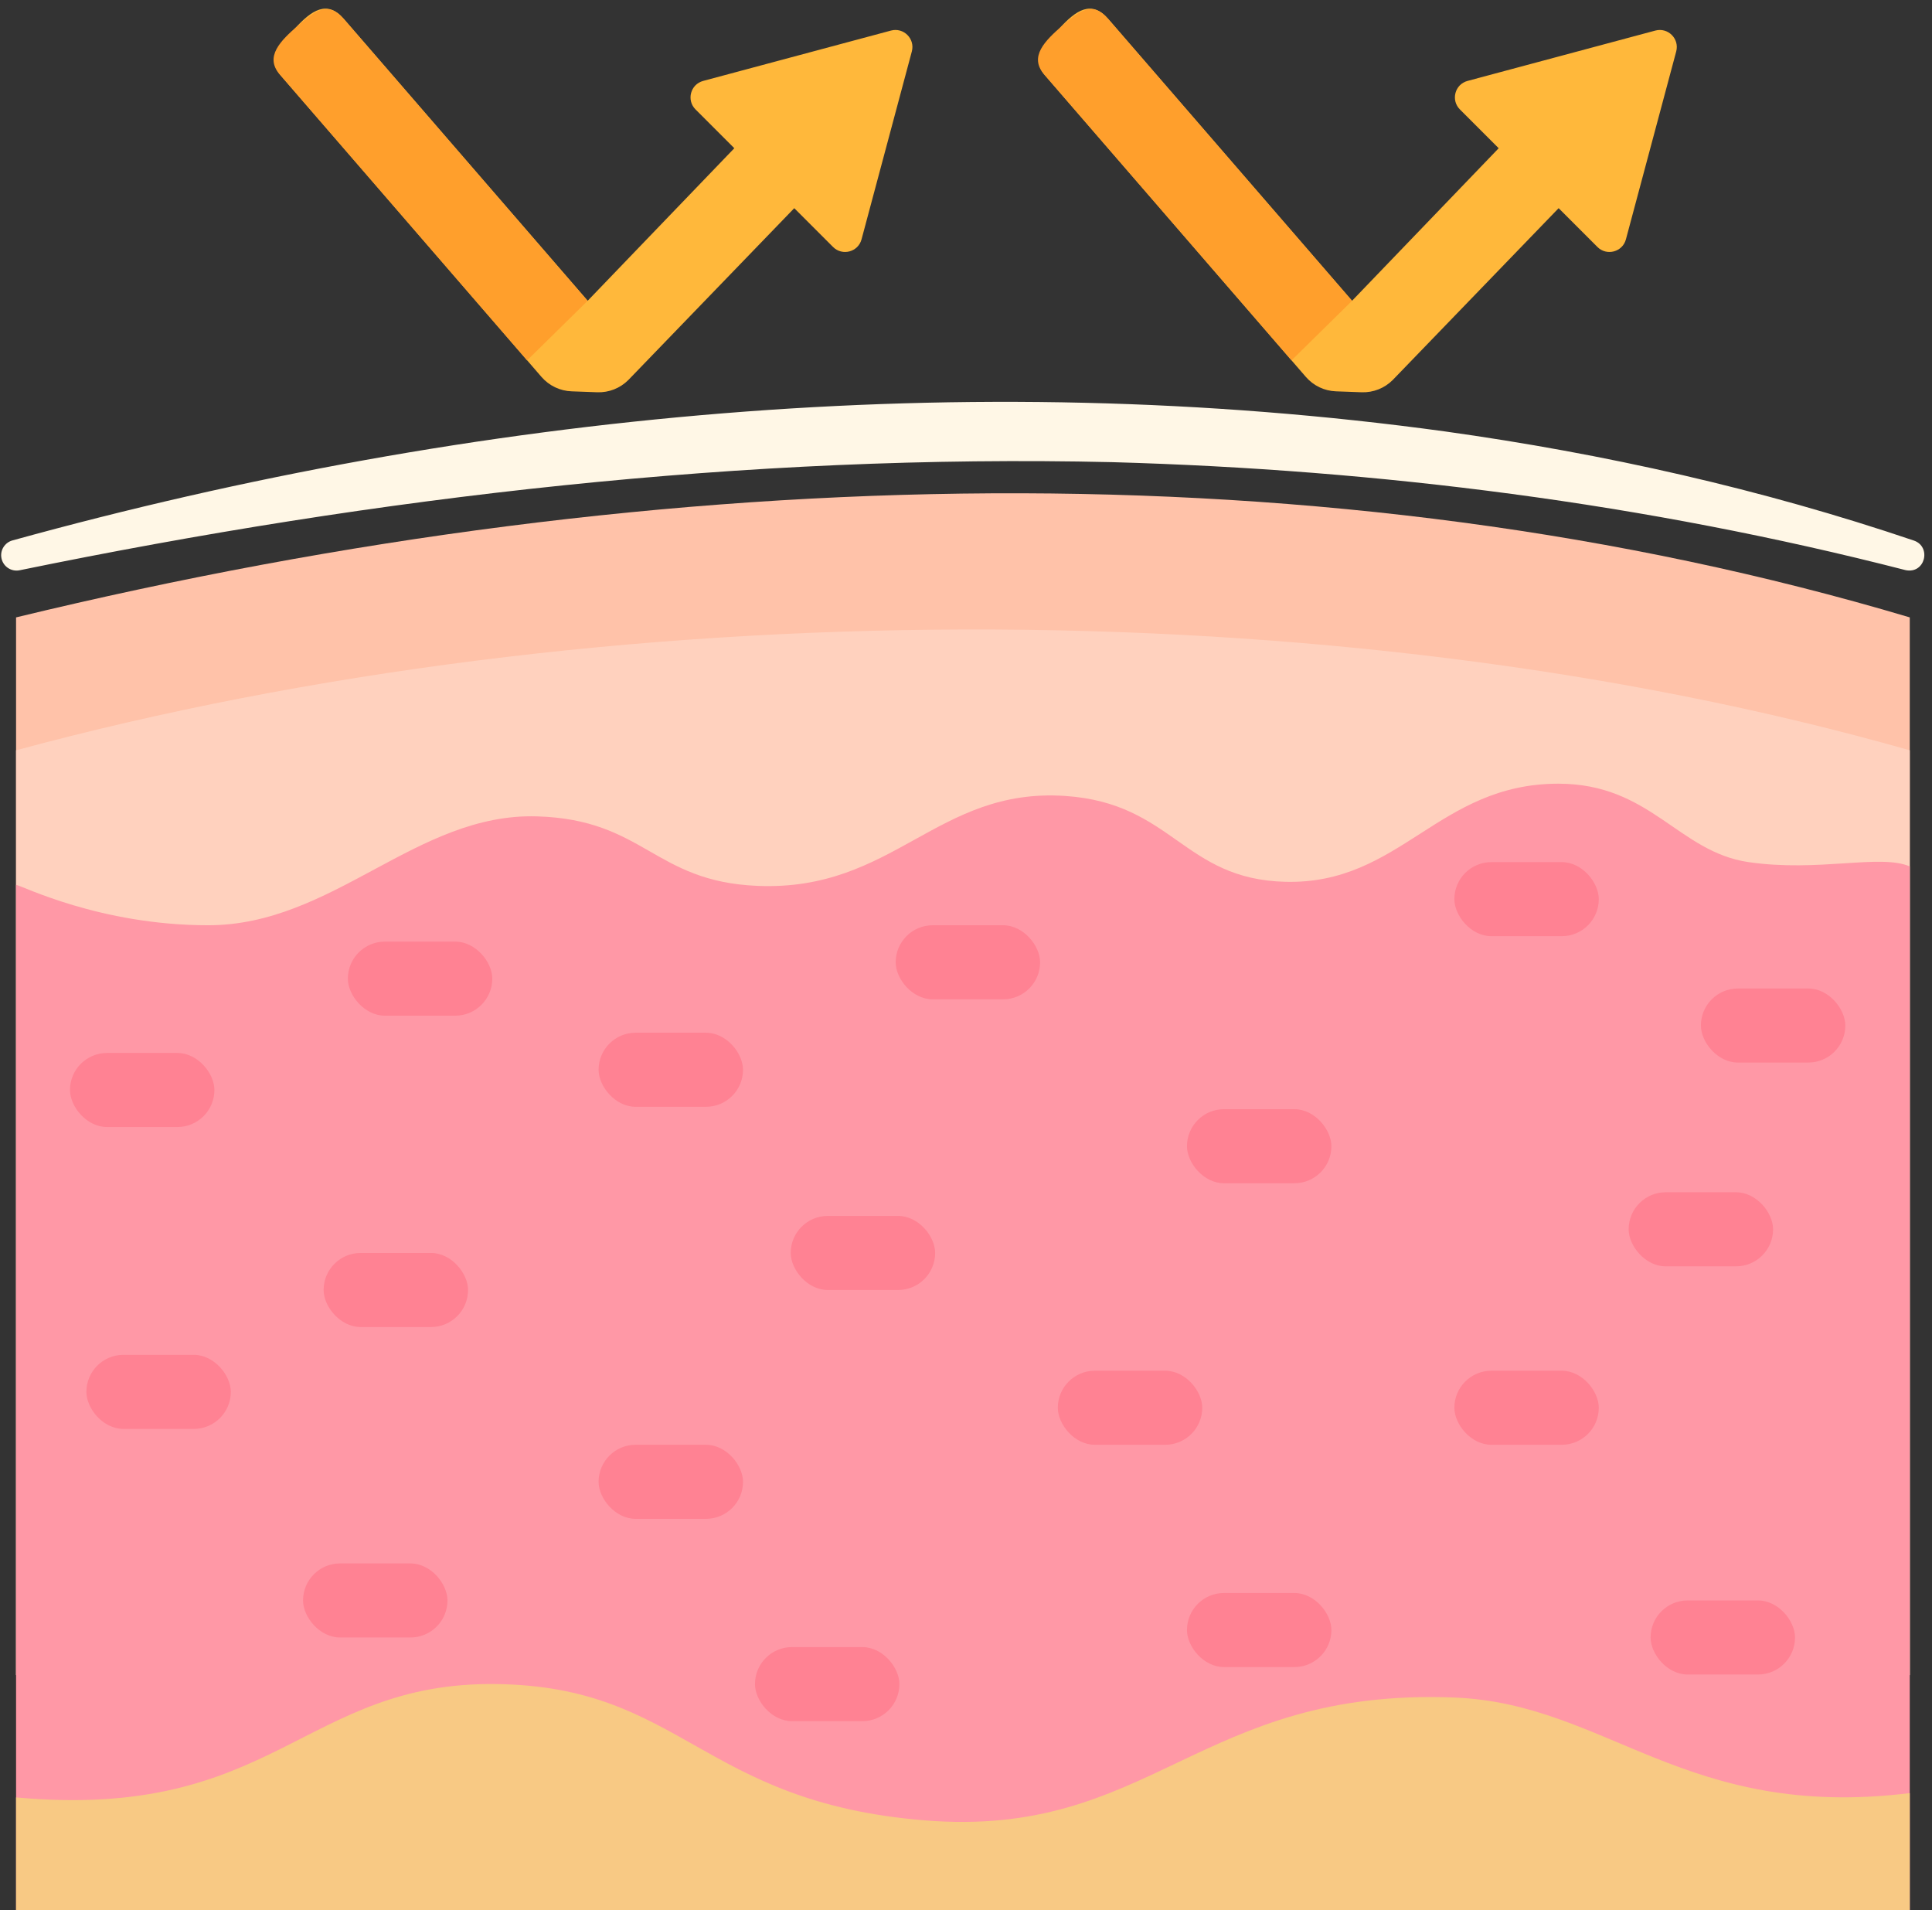 <?xml version="1.0" encoding="UTF-8"?>
<!DOCTYPE svg PUBLIC '-//W3C//DTD SVG 1.0//EN'
          'http://www.w3.org/TR/2001/REC-SVG-20010904/DTD/svg10.dtd'>
<svg data-name="Layer 1" height="390.0" preserveAspectRatio="xMidYMid meet" version="1.0" viewBox="72.5 52.3 394.5 390.0" width="394.5" xmlns="http://www.w3.org/2000/svg" xmlns:xlink="http://www.w3.org/1999/xlink" zoomAndPan="magnify"
><rect x="72.5" y="52.3" width="394.5" height="390.0" fill="#333333" stroke="none"/><g
  ><g id="change1_1"
    ><path d="m75.78,178.34v215.92h386.68v-215.92c-118.09-35.17-252.98-32.37-386.68,0Z" fill="#ffc2a9"
    /></g
    ><g id="change2_1"
    ><path d="m75.78,205.47v188.79h386.68v-188.79c-118.09-33.58-267.73-32.18-386.68,0Z" fill="#ffd1be"
    /></g
    ><g id="change3_1"
    ><path d="m462.46,229.18c-6.01-2.61-18.56,1.21-32.92-.88s-20-16.02-38.85-16.01c-24.53.01-32.2,20.6-55.69,20.03-20.91-.5-23-16.06-45.02-17.53-26.21-1.74-34.96,19.52-62.8,18.36-21.21-.88-23.06-13.53-45.02-14.19-24.65-.74-41.58,22.23-67.15,22.23-22.18,0-38.17-8.15-39.23-8.25v209.34h386.68v-213.11Z" fill="#ff98a6"
    /></g
    ><g id="change4_1"
    ><path d="m462.46,418.36c-45.88,5.65-61.8-18.28-92.99-19.51-52.28-2.05-61.86,28.87-108.24,25.07-45.65-3.74-49.39-27.33-87.38-27.82-39.41-.51-45.18,27.97-98.07,23.14v23.04h386.68v-23.93Z" fill="#f8c984"
    /></g
    ><g id="change5_1"
    ><rect fill="#ff8293" height="15.12" rx="7.56" ry="7.56" width="29.49" x="143.53" y="244.53"
    /></g
    ><g id="change5_2"
    ><rect fill="#ff8293" height="15.12" rx="7.56" ry="7.56" width="29.49" x="86.79" y="267.26"
    /></g
    ><g id="change5_3"
    ><rect fill="#ff8293" height="15.12" rx="7.56" ry="7.56" width="29.49" x="194.73" y="263.13"
    /></g
    ><g id="change5_4"
    ><rect fill="#ff8293" height="15.12" rx="7.56" ry="7.56" width="29.49" x="288.5" y="332.13"
    /></g
    ><g id="change5_5"
    ><rect fill="#ff8293" height="15.12" rx="7.56" ry="7.56" width="29.49" x="369.47" y="228.3"
    /></g
    ><g id="change5_6"
    ><rect fill="#ff8293" height="15.12" rx="7.56" ry="7.56" width="29.49" x="405.06" y="295.7"
    /></g
    ><g id="change5_7"
    ><rect fill="#ff8293" height="15.12" rx="7.56" ry="7.56" width="29.49" x="419.81" y="254.1"
    /></g
    ><g id="change5_8"
    ><rect fill="#ff8293" height="15.12" rx="7.56" ry="7.56" width="29.49" x="255.39" y="241.19"
    /></g
    ><g id="change5_9"
    ><rect fill="#ff8293" height="15.12" rx="7.56" ry="7.56" width="29.49" x="369.47" y="332.13"
    /></g
    ><g id="change5_10"
    ><rect fill="#ff8293" height="15.12" rx="7.56" ry="7.56" width="29.49" x="226.66" y="388.55"
    /></g
    ><g id="change5_11"
    ><rect fill="#ff8293" height="15.12" rx="7.56" ry="7.56" width="29.49" x="409.54" y="379.03"
    /></g
    ><g id="change5_12"
    ><rect fill="#ff8293" height="15.12" rx="7.56" ry="7.56" width="29.49" x="233.96" y="300.53"
    /></g
    ><g id="change5_13"
    ><rect fill="#ff8293" height="15.12" rx="7.56" ry="7.56" width="29.49" x="138.58" y="308.09"
    /></g
    ><g id="change5_14"
    ><rect fill="#ff8293" height="15.12" rx="7.56" ry="7.56" width="29.49" x="134.38" y="371.47"
    /></g
    ><g id="change5_15"
    ><rect fill="#ff8293" height="15.12" rx="7.56" ry="7.56" width="29.49" x="90.14" y="328.89"
    /></g
    ><g id="change5_16"
    ><rect fill="#ff8293" height="15.12" rx="7.56" ry="7.56" width="29.49" x="314.87" y="278.74"
    /></g
    ><g id="change5_17"
    ><rect fill="#ff8293" height="15.12" rx="7.56" ry="7.56" width="29.49" x="194.73" y="347.25"
    /></g
    ><g id="change5_18"
    ><rect fill="#ff8293" height="15.12" rx="7.56" ry="7.56" width="29.49" x="314.87" y="377.51"
    /></g
  ></g
  ><g id="change6_1"
  ><path d="m461.56,168.68c-52.92-13.6-107.37-20.5-161.9-22.03-74.96-1.73-149.73,7-223.16,22.07-1.7.34-3.35-.75-3.7-2.45-.33-1.62.66-3.2,2.23-3.64,94.67-26.16,194.91-35.63,292.48-22.26,32.54,4.54,64.76,11.77,95.83,22.3,3.62,1.3,2.24,6.9-1.79,6.01h0Z" fill="#fff7e6"
  /></g
  ><g
  ><g id="change7_2"
    ><path d="m254.43,58.54l-38.35,10.28c-2.59.69-3.45,3.93-1.56,5.82l7.92,7.92-29.94,31.14-49.8-57.55c-3.37-3.89-6.55-1.85-10.1,2.11-2.94,3.27-5.67,6.11-2.79,9.44l53.25,61.54c1.56,1.8,3.79,2.87,6.17,2.95l5.21.19c2.38.09,4.68-.82,6.36-2.5l33.88-35.08,7.92,7.92c1.89,1.89,5.13,1.03,5.82-1.56l10.27-38.36c.69-2.59-1.68-4.95-4.26-4.26Z" fill="#ffb83b"
    /></g
    ><g id="change8_2"
    ><path d="m192.49,113.71l-49.8-57.55c-3.13-3.61-5.69-1.81-9.3,1.32-3.61,3.13-6.91,6.39-3.78,10l50.52,58.39,12.36-12.16Z" fill="#ff9f2c"
    /></g
  ></g
  ><g
  ><g id="change7_1"
    ><path d="m410.51,58.54l-38.35,10.28c-2.59.69-3.45,3.93-1.56,5.82l7.92,7.92-29.94,31.14-49.8-57.55c-3.37-3.89-6.55-1.85-10.1,2.11-2.94,3.27-5.67,6.11-2.79,9.44l53.25,61.54c1.56,1.8,3.79,2.87,6.17,2.95l5.21.19c2.38.09,4.68-.82,6.36-2.5l33.88-35.08,7.92,7.92c1.89,1.89,5.13,1.03,5.82-1.56l10.27-38.36c.69-2.59-1.68-4.95-4.26-4.26Z" fill="#ffb83b"
    /></g
    ><g id="change8_1"
    ><path d="m348.58,113.71l-49.8-57.55c-3.13-3.61-5.69-1.81-9.3,1.32-3.61,3.13-6.91,6.39-3.78,10l50.52,58.39,12.36-12.16Z" fill="#ff9f2c"
    /></g
  ></g
></svg
>
